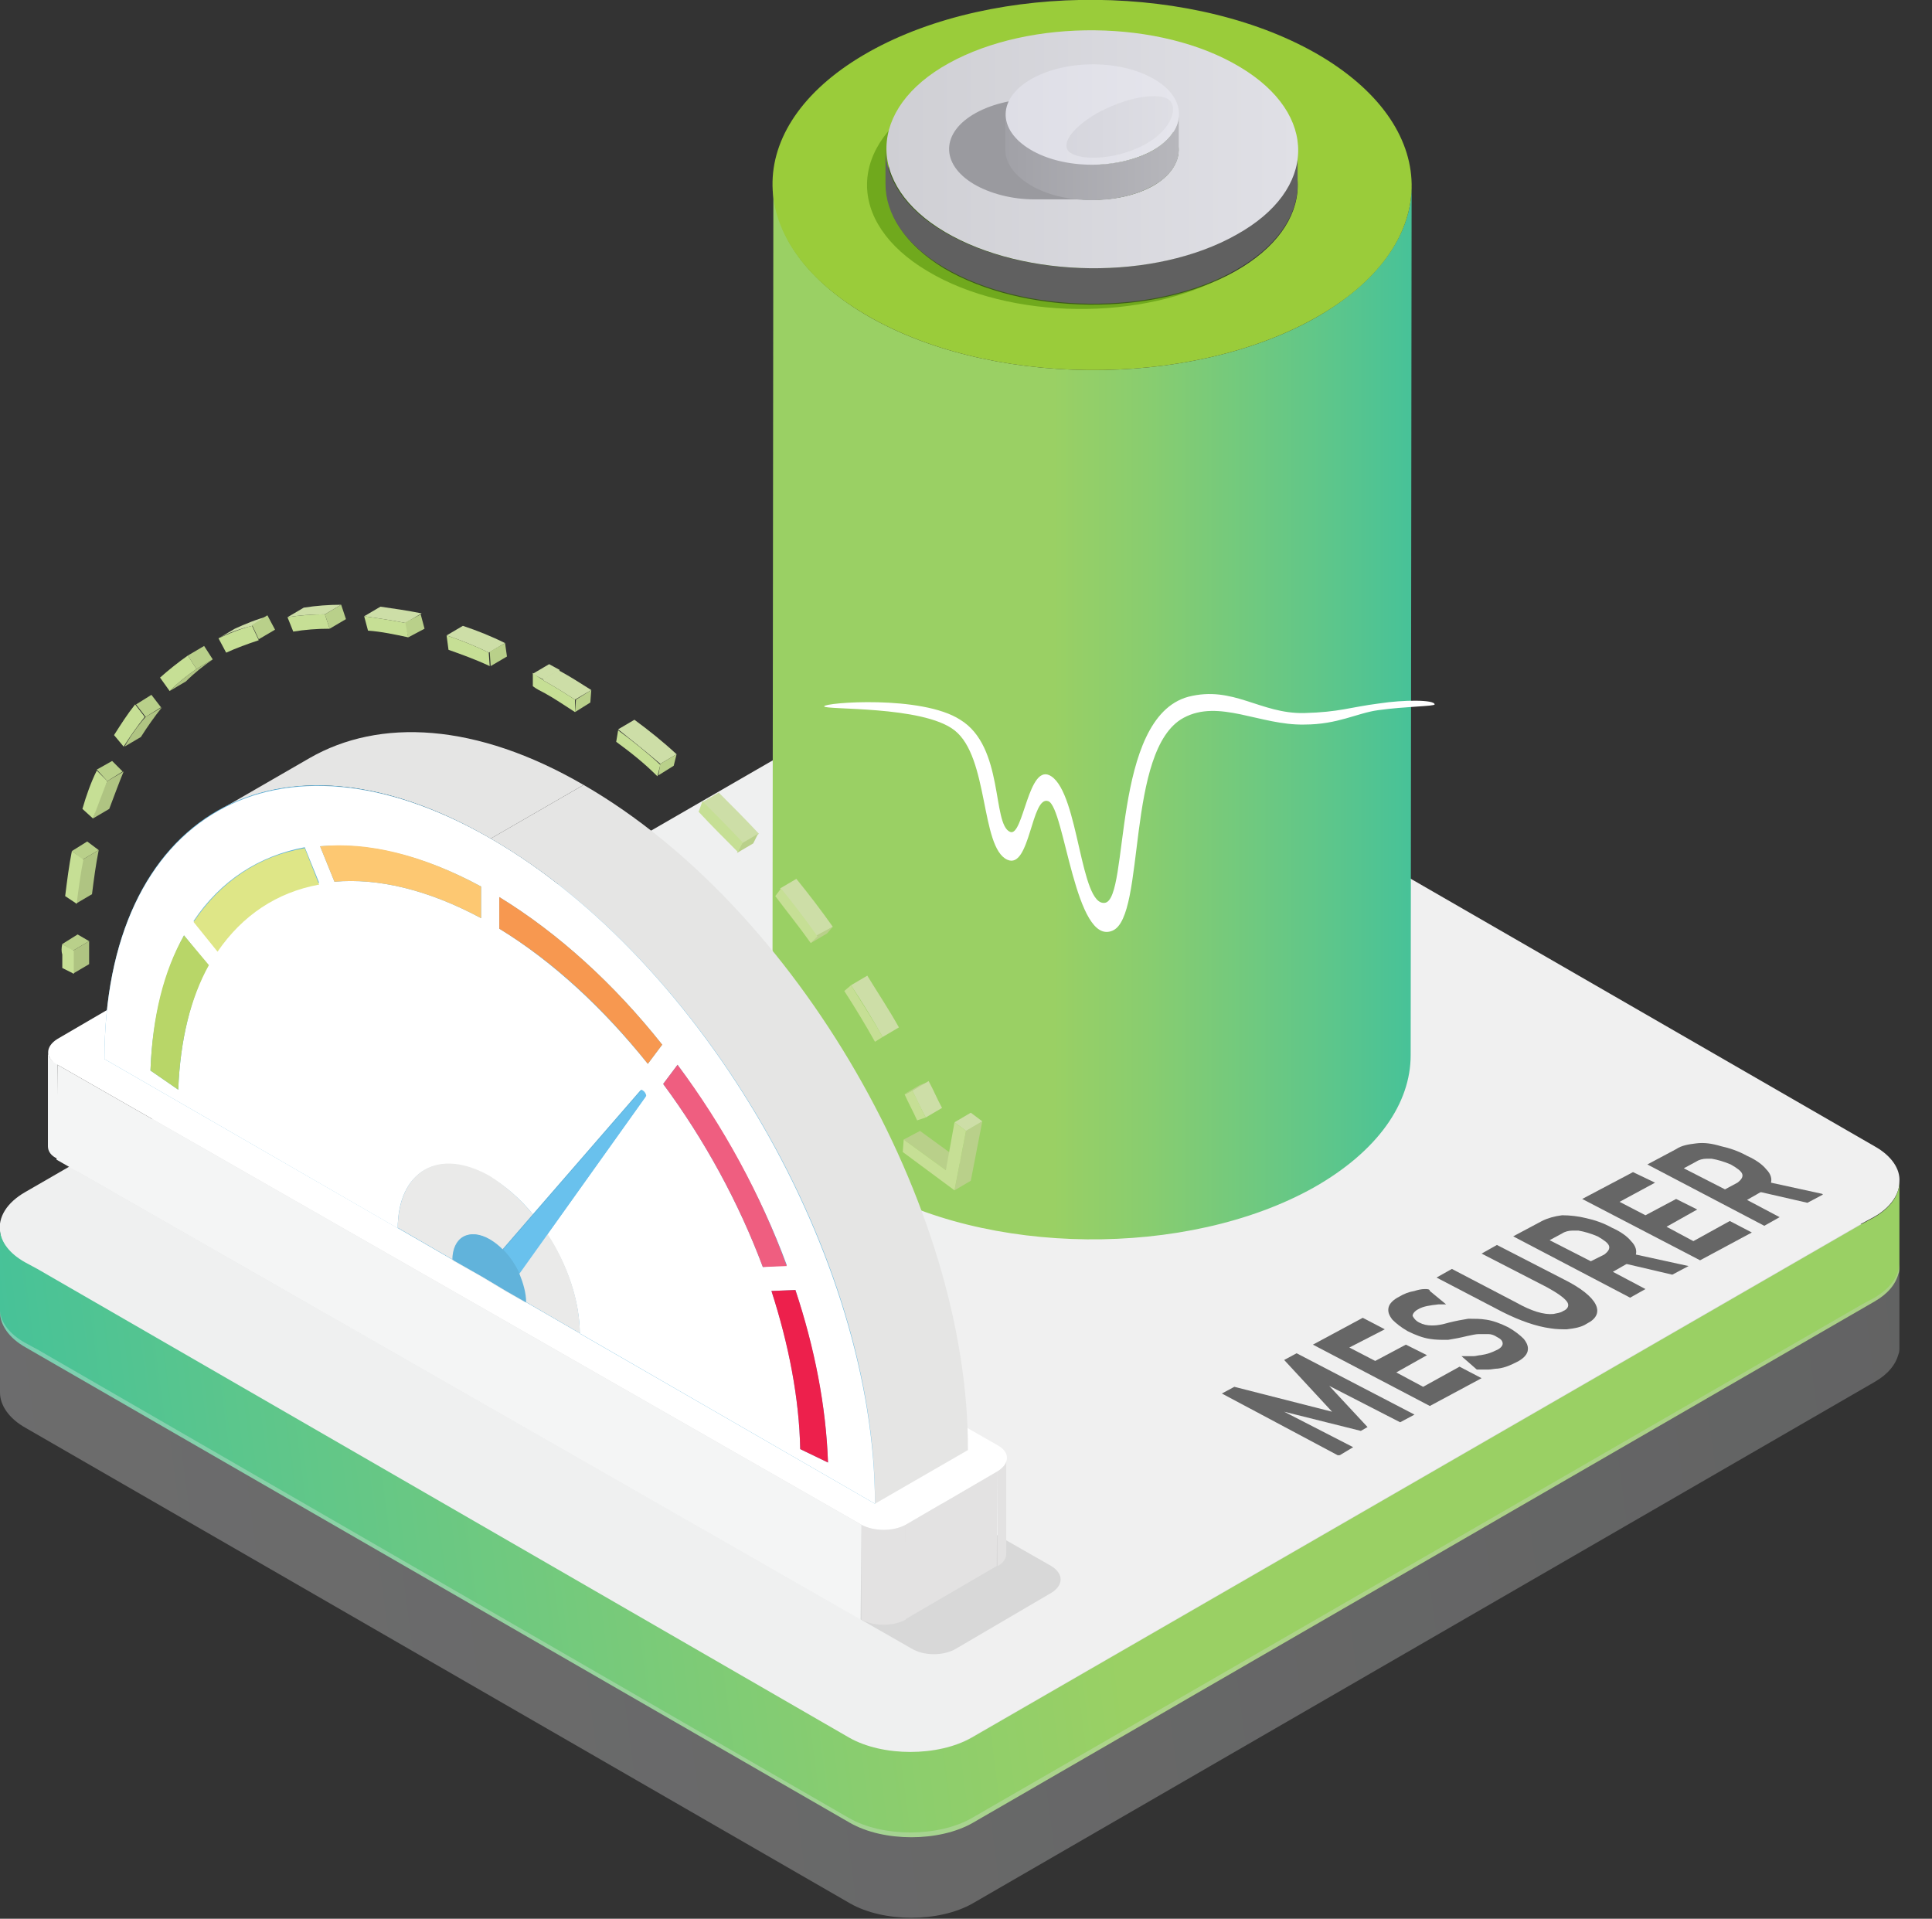 <?xml version="1.0" encoding="utf-8"?>
<!-- Generator: Adobe Illustrator 25.2.1, SVG Export Plug-In . SVG Version: 6.00 Build 0)  -->
<svg version="1.1" id="Calque_1" xmlns="http://www.w3.org/2000/svg" xmlns:xlink="http://www.w3.org/1999/xlink" x="0px" y="0px"
	 viewBox="0 0 201.6 200.2" style="enable-background:new 0 0 201.6 200.2;" xml:space="preserve">
<rect x="0" y="0" width="201.6" height="200.2" fill="#333333" stroke="none"/>
<style type="text/css">
	.st0{fill:url(#SVGID_1_);}
	.st1{fill:url(#SVGID_2_);}
	.st2{fill:url(#SVGID_3_);}
	.st3{opacity:0.3;fill:url(#SVGID_4_);}
	.st4{fill:url(#SVGID_5_);}
	.st5{fill:#9ACC3A;}
	.st6{opacity:0.5;fill:#478601;}
	.st7{fill:#606060;}
	.st8{fill:url(#SVGID_6_);}
	.st9{fill:#9A9A9F;}
	.st10{fill:url(#SVGID_7_);}
	.st11{fill:url(#SVGID_8_);}
	.st12{opacity:0.9;fill:url(#SVGID_9_);}
	.st13{fill:#FFFFFF;}
	.st14{enable-background:new    ;}
	.st15{opacity:0.1;}
	.st16{fill:#F4F5F5;}
	.st17{fill:#E3E2E2;}
	.st18{fill:#E5E5E4;}
	.st19{fill:#61B3DB;}
	.st20{fill:#B8D668;}
	.st21{fill:#DEE687;}
	.st22{fill:#FDC872;}
	.st23{fill:#F79850;}
	.st24{fill:#EF5E80;}
	.st25{fill:#ED204C;}
	.st26{fill:#EAEAE9;}
	.st27{fill:#69C1ED;}
	.st28{fill:#B9D08A;}
	.st29{fill:#AFC482;}
	.st30{fill:#C6DF95;}
	.st31{fill:#CDDEA7;}
	.st32{clip-path:url(#SVGID_11_);}
	.st33{fill:#666666;}
</style>
<g>
	<g>
		<g>
			<linearGradient id="SVGID_1_" gradientUnits="userSpaceOnUse" x1="233.561" y1="112.428" x2="31.401" y2="139.028">
				<stop  offset="0" style="stop-color:#D0D2D3"/>
				<stop  offset="0.995" style="stop-color:#F1F1F2"/>
			</linearGradient>
			<path class="st0" d="M194.3,127.8l-92.9,53.6c-3.5,2-9.3,2-12.8,0L3.9,132.5l7.5-4.3l85.4-49.3c3.5-2,9.3-2,12.8,0l77.6,44.8
				L194.3,127.8z"/>
			<linearGradient id="SVGID_2_" gradientUnits="userSpaceOnUse" x1="1.290451e-03" y1="125.68" x2="198.245" y2="125.68">
				<stop  offset="0" style="stop-color:#EFF0F0"/>
				<stop  offset="1" style="stop-color:#F0F0F0"/>
			</linearGradient>
			<path class="st1" d="M198.2,123.3c0,1.3-0.9,2.7-2.7,3.7l-1.3,0.7l-92.9,53.6c-3.5,2-9.3,2-12.8,0L3.9,132.5l-1.3-0.7
				c-1.6-0.9-2.5-2.1-2.6-3.3c-0.2-1.5,0.7-3,2.6-4.1L96.8,70c3.5-2,9.3-2,12.8,0l86,49.6C197.4,120.6,198.3,122,198.2,123.3z"/>
			<linearGradient id="SVGID_3_" gradientUnits="userSpaceOnUse" x1="200.444" y1="140.054" x2="3.792" y2="165.929">
				<stop  offset="0" style="stop-color:#9AD064"/>
				<stop  offset="0.439" style="stop-color:#9AD064"/>
				<stop  offset="0.585" style="stop-color:#89CD6F"/>
				<stop  offset="0.874" style="stop-color:#5DC68B"/>
				<stop  offset="1" style="stop-color:#47C298"/>
			</linearGradient>
			<path class="st2" d="M198.2,123.3v8.8c0,0.3,0,0.6-0.1,0.8c-0.3,1.1-1.1,2.1-2.5,2.9l-94.1,54.4c-3.5,2-9.3,2-12.8,0l-86-49.6
				c-1.8-1-2.7-2.4-2.7-3.7v-8.5h0c0.1,1.2,1,2.4,2.6,3.3l1.3,0.7l84.7,48.9c3.5,2,9.3,2,12.8,0l92.9-53.6l1.3-0.7
				C197.3,126,198.2,124.7,198.2,123.3z"/>
			<linearGradient id="SVGID_4_" gradientUnits="userSpaceOnUse" x1="200.444" y1="148.454" x2="3.792" y2="174.329">
				<stop  offset="0" style="stop-color:#D0D2D3"/>
				<stop  offset="0.995" style="stop-color:#F1F1F2"/>
			</linearGradient>
			<path class="st3" d="M198.2,131.7v8.8c0,0.3,0,0.6-0.1,0.8c-0.3,1.1-1.1,2.1-2.5,2.9l-94.1,54.4c-3.5,2-9.3,2-12.8,0L2.7,149
				c-1.8-1-2.7-2.4-2.7-3.7v-8.5h0c0.1,1.2,1,2.4,2.6,3.3l1.3,0.7l84.7,48.9c3.5,2,9.3,2,12.8,0l92.9-53.6l1.3-0.7
				C197.3,134.4,198.2,133.1,198.2,131.7z"/>
		</g>
	</g>
</g>
<g>
	<g id="_x31__5_">
		<g>
			<g>
				<linearGradient id="SVGID_5_" gradientUnits="userSpaceOnUse" x1="80.53" y1="74.246" x2="147.282" y2="74.246">
					<stop  offset="0" style="stop-color:#9AD064"/>
					<stop  offset="0.439" style="stop-color:#9AD064"/>
					<stop  offset="0.585" style="stop-color:#89CD6F"/>
					<stop  offset="0.874" style="stop-color:#5DC68B"/>
					<stop  offset="1" style="stop-color:#47C298"/>
				</linearGradient>
				<path class="st4" d="M137.2,33.2L137.2,33.2c-13.2,7.4-34.3,7.2-47.1-0.5c-6.3-3.8-9.4-8.6-9.4-13.5l-0.1,90.7
					c0,4.9,3.1,9.7,9.4,13.5c12.8,7.7,33.9,7.9,47.1,0.5c6.7-3.8,10.1-8.8,10.1-13.8l0.1-90.7C147.3,24.4,143.9,29.4,137.2,33.2z"/>
				<path class="st5" d="M137.9,5.9C125-1.8,103.9-2,90.7,5.4C77.5,12.8,77.2,25,90.1,32.7c12.8,7.7,33.9,7.9,47.1,0.5
					C150.4,25.8,150.7,13.6,137.9,5.9z M128.9,28.3c-8.5,4.8-22.1,4.6-30.4-0.3C90.3,23,90.5,15.1,99,10.3
					c8.5-4.8,22.1-4.6,30.4,0.3C137.6,15.6,137.4,23.5,128.9,28.3z"/>
				<path class="st6" d="M128.6,10.4C120,5.3,106,5.1,97.2,10.1c-8.8,4.9-9,13.1-0.4,18.2c8.5,5.1,22.6,5.3,31.4,0.3
					C136.9,23.6,137.1,15.5,128.6,10.4z"/>
				<path class="st7" d="M128.9,24.5c-8.5,4.8-22.1,4.6-30.4-0.3c-4.1-2.4-6.1-5.6-6.1-8.7l0,3.7c0,3.1,2,6.3,6.1,8.7
					c8.3,4.9,21.9,5.1,30.4,0.3c4.3-2.4,6.5-5.7,6.5-8.9l0-3.7C135.4,18.9,133.3,22.1,128.9,24.5z"/>
				<linearGradient id="SVGID_6_" gradientUnits="userSpaceOnUse" x1="92.49" y1="15.597" x2="135.455" y2="15.597">
					<stop  offset="0" style="stop-color:#CFCFD4"/>
					<stop  offset="1" style="stop-color:#E0E0E6"/>
				</linearGradient>
				<path class="st8" d="M129.4,7C121.1,2,107.5,1.9,99,6.6s-8.7,12.7-0.4,17.6c8.3,4.9,21.9,5.1,30.4,0.3
					C137.5,19.8,137.6,11.9,129.4,7z M120.3,19.4c-3.6,2-9.3,1.9-12.8-0.1c-3.5-2.1-3.4-5.4,0.2-7.4c3.6-2,9.3-1.9,12.8,0.1
					C123.9,14,123.8,17.4,120.3,19.4z"/>
				<path class="st9" d="M114.6,11.9c-1.6-1-3.7-1.5-5.8-1.6c-0.2,0-0.4,0-0.6,0c-2.3,0-4.6,0.5-6.4,1.5c-3.6,2-3.7,5.3-0.2,7.4
					c1.7,1,4,1.6,6.3,1.6c0.1,0,6.9,0,7,0L114.6,11.9z"/>
				<linearGradient id="SVGID_7_" gradientUnits="userSpaceOnUse" x1="104.938" y1="16.349" x2="123.017" y2="16.349">
					<stop  offset="0" style="stop-color:#A1A1A7"/>
					<stop  offset="1" style="stop-color:#B7B7BC"/>
				</linearGradient>
				<path class="st10" d="M120.3,15.7c-3.6,2-9.3,1.9-12.8-0.1c-1.7-1-2.6-2.3-2.6-3.7l0,3.7c0,1.3,0.8,2.6,2.6,3.7
					c3.5,2.1,9.2,2.1,12.8,0.1c1.8-1,2.7-2.4,2.7-3.7l0-3.7C123,13.3,122.1,14.6,120.3,15.7z"/>
				<linearGradient id="SVGID_8_" gradientUnits="userSpaceOnUse" x1="104.948" y1="11.893" x2="123.018" y2="11.893">
					<stop  offset="0" style="stop-color:#DEDEE6"/>
					<stop  offset="1" style="stop-color:#E5E5EC"/>
				</linearGradient>
				<path class="st11" d="M120.5,8.3c-3.5-2.1-9.2-2.1-12.8-0.1s-3.7,5.3-0.2,7.4c3.5,2.1,9.2,2.1,12.8,0.1
					C123.9,13.6,123.9,10.3,120.5,8.3z"/>
			</g>
		</g>
		<linearGradient id="SVGID_9_" gradientUnits="userSpaceOnUse" x1="111.245" y1="13.282" x2="122.364" y2="13.282">
			<stop  offset="0" style="stop-color:#D5D5DC"/>
			<stop  offset="1" style="stop-color:#DEDEE4"/>
		</linearGradient>
		<path class="st12" d="M121.8,10.3c1.3,0.7,0.5,3.2-2.2,4.7c-2.8,1.6-6.5,1.8-7.8,1c-1.3-0.7-0.1-2.6,2.7-4.2
			C117.2,10.3,120.5,9.6,121.8,10.3z"/>
	</g>
	<path id="Path_37_" class="st13" d="M86,73.7c0,0.4,10.3-0.1,13.6,2.5c3.6,2.8,2.7,12.2,5.5,13.5c2.4,1.1,2.5-6.8,4.3-6.1
		c1.7,0.7,2.8,15.2,6.7,13.5c3.5-1.5,1.3-18.9,7.4-22.2c3.7-2,8,0.8,12.6,0.7c3.5,0,5.5-1.2,7.7-1.5c2.9-0.4,5.9-0.4,5.9-0.6
		c0-0.5-3.2-0.5-5.8-0.1c-3.1,0.4-4.1,0.9-7.8,1c-4.6,0.1-7.4-2.9-12.1-1.7c-8.1,2.2-6.1,21.1-8.7,21.5c-2.6,0.4-2.7-11.3-5.6-13.2
		c-2.4-1.6-2.9,6.4-4.3,5.8c-1.9-0.8-0.6-8.9-5.2-11.7C96.2,72.5,86,73.3,86,73.7z"/>
</g>
<g>
	<g>
		<g>
			<g class="st14">
				<g class="st15">
					<path d="M109.7,163.4c1.3,0.8,1.3,2,0,2.8l-9.9,5.8c-1.3,0.8-3.4,0.8-4.7,0L8.2,122.3c-1.3-0.8-1.3-2,0-2.7l9.9-5.8
						c1.3-0.8,3.4-0.8,4.7,0L109.7,163.4z"/>
				</g>
				<g>
					<path class="st16" d="M5,119.6l0-9.9c0,0.5,0.3,1,1,1.3l0,9.9C5.3,120.6,5,120.1,5,119.6z"/>
				</g>
				<g>
					<path class="st17" d="M105,152.2l0,9.9c0,0.5-0.3,1-0.9,1.3l0-9.9C104.7,153.1,105,152.6,105,152.2z"/>
				</g>
				<g>
					<polygon class="st17" points="104.1,153.5 104,163.4 94.4,169 94.5,159.1 					"/>
				</g>
				<g>
					<polygon class="st16" points="89.9,159.1 89.8,169 5.9,121 6,111.1 					"/>
				</g>
				<g>
					<path class="st17" d="M94.5,159.1l0,9.9c-1.3,0.7-3.3,0.7-4.6,0l0-9.9C91.1,159.8,93.2,159.8,94.5,159.1z"/>
				</g>
				<g>
					<path class="st13" d="M104.1,150.8c1.3,0.7,1.3,1.9,0,2.7l-9.6,5.6c-1.3,0.7-3.3,0.7-4.6,0L6,111.1c-1.3-0.7-1.3-1.9,0-2.7
						l9.6-5.6c1.3-0.7,3.3-0.7,4.6,0L104.1,150.8z"/>
				</g>
			</g>
		</g>
		<g>
			<g>
				<g class="st14">
					<g>
						<path class="st18" d="M22.6,84.7l9.7-5.6c7.3-4.2,17.4-3.7,28.6,2.8l-9.7,5.6C40,81,29.9,80.4,22.6,84.7z"/>
					</g>
					<g>
						<path class="st18" d="M51.2,87.5l9.7-5.6c22.2,12.8,40.2,43.9,40.1,69.4l-9.7,5.6C91.3,131.4,73.4,100.3,51.2,87.5z"/>
					</g>
					<g>
						<path class="st19" d="M51.2,87.5c22.2,12.8,40.2,43.9,40.1,69.4l-30.7-17.7l-5.7-3.3l-2.1-1.2l-2.5-1.5l-3-1.7l-5.7-3.3
							l-30.7-17.7C10.9,84.9,29,74.6,51.2,87.5z"/>
					</g>
				</g>
			</g>
			<g>
				<g>
					<path class="st13" d="M83.5,151.2c-0.1-5.3-1.2-11-3-16.5l2.5-0.1c2,6.1,3.2,12.2,3.4,18L83.5,151.2L83.5,151.2z M18.6,113.7
						l-2.9-2c0.2-5.6,1.5-10.4,3.5-14.1l2.5,3.1C19.9,104.1,18.8,108.5,18.6,113.7L18.6,113.7z M55.6,126.7l11.2-12.9
						c0.1-0.1,0.2-0.1,0.2,0c0.2,0.1,0.4,0.5,0.3,0.7l-10.2,14.3c2.1,3.2,3.4,7,3.4,10.4l-19-11c0-6,4.3-8.5,9.6-5.4
						C52.7,123.7,54.3,125.1,55.6,126.7L55.6,126.7z M79.6,132.2c-2.5-6.7-6.1-13.3-10.4-19.1l1.5-2c4.7,6.4,8.7,13.6,11.4,20.9
						L79.6,132.2L79.6,132.2z M22.7,99.2l-2.5-3.1c2.8-4.2,6.8-6.8,11.6-7.7l1.5,3.7C28.9,93,25.2,95.4,22.7,99.2L22.7,99.2z
						 M34.9,92l-1.5-3.7c5-0.4,10.7,0.9,16.8,4.2l0,3.3C44.6,92.8,39.4,91.6,34.9,92L34.9,92z M67.6,111
						c-4.6-5.7-9.8-10.6-15.5-14.1l0-3.3c6.2,3.8,12,9.1,17,15.4L67.6,111L67.6,111z M51.2,87.5c-22.2-12.8-40.3-2.5-40.3,23
						l80.4,46.4C91.3,131.4,73.4,100.3,51.2,87.5L51.2,87.5z"/>
					<path class="st20" d="M19.2,97.6c-2.1,3.7-3.3,8.4-3.5,14.1l2.9,2c0.2-5.2,1.3-9.6,3.2-13L19.2,97.6L19.2,97.6z"/>
					<path class="st21" d="M31.8,88.5c-4.8,0.8-8.8,3.5-11.6,7.7l2.5,3.1c2.6-3.8,6.2-6.2,10.6-7L31.8,88.5L31.8,88.5z"/>
					<path class="st22" d="M50.2,92.5c-6.1-3.3-11.8-4.7-16.8-4.2l1.5,3.7c4.5-0.4,9.7,0.8,15.3,3.8L50.2,92.5L50.2,92.5z"/>
					<path class="st23" d="M52.1,93.6l0,3.3c5.6,3.4,10.9,8.3,15.5,14.1l1.5-2C64.1,102.7,58.3,97.4,52.1,93.6L52.1,93.6z"/>
					<path class="st24" d="M70.7,111.1l-1.5,2c4.3,5.8,7.9,12.4,10.4,19.1l2.5-0.1C79.4,124.7,75.5,117.5,70.7,111.1L70.7,111.1z"/>
					<path class="st25" d="M83,134.6l-2.5,0.1c1.8,5.6,2.9,11.2,3,16.5l2.9,1.4C86.2,146.7,85,140.6,83,134.6L83,134.6z"/>
					<path class="st26" d="M51.1,122.7c-5.3-3-9.5-0.6-9.6,5.4l19,11c0-3.4-1.3-7.2-3.4-10.4l-3,4.2c0.4,1,0.7,2,0.7,3l-2.1-1.2
						l-2.5-1.5l-3-1.7c0-2.4,1.7-3.4,3.8-2.2c0.5,0.3,1,0.7,1.4,1.1l3.2-3.7C54.3,125.1,52.7,123.7,51.1,122.7L51.1,122.7z"/>
					<path class="st27" d="M67.1,113.8c-0.1-0.1-0.2-0.1-0.2,0l-11.2,12.9l-3.2,3.7c0.7,0.7,1.3,1.6,1.7,2.5l3-4.2l10.2-14.3
						C67.5,114.3,67.3,113.9,67.1,113.8L67.1,113.8z"/>
					<path class="st19" d="M51.1,129.3c-2.1-1.2-3.8-0.2-3.8,2.2l3,1.7l2.5,1.5l2.1,1.2c0-1-0.3-2-0.7-3c-0.4-0.9-1-1.8-1.7-2.5
						C52,129.9,51.6,129.6,51.1,129.3L51.1,129.3z"/>
				</g>
			</g>
		</g>
	</g>
	<g>
		<g class="st14">
			<g>
				<polygon class="st28" points="6.5,98.5 8.1,97.5 9.3,98.2 7.6,99.2 				"/>
			</g>
			<g>
				<path class="st29" d="M7.6,99.2l1.7-1c0,0.4,0,0.8,0,1.1c0,0.5,0,0.9,0,1.3l-1.7,1c0-0.4,0-0.8,0-1.3
					C7.6,99.9,7.6,99.6,7.6,99.2z"/>
			</g>
			<g>
				<path class="st30" d="M6.5,98.5l1.2,0.7c0,0.4,0,0.8,0,1.1c0,0.5,0,0.9,0,1.3L6.5,101c0-0.4,0-0.9,0-1.4
					C6.4,99.3,6.4,98.9,6.5,98.5z"/>
			</g>
		</g>
		<g class="st14">
			<g>
				<path class="st31" d="M88.8,102.8l1.7-1c1.1,1.8,2.3,3.6,3.3,5.4l-1.7,1C91.1,106.4,90,104.6,88.8,102.8z"/>
			</g>
			<g>
				<path class="st30" d="M88.8,102.8c1.1,1.8,2.3,3.6,3.3,5.4l-0.8,0.5c-1-1.8-2.1-3.6-3.2-5.3L88.8,102.8z"/>
			</g>
		</g>
		<g class="st14">
			<g>
				<path class="st31" d="M81.4,92.7l1.7-1c1.3,1.6,2.6,3.3,3.8,5l-1.7,1C84,95.9,82.7,94.3,81.4,92.7z"/>
			</g>
			<g>
				<polygon class="st28" points="85.2,97.6 86.9,96.7 86.3,97.4 84.6,98.4 				"/>
			</g>
			<g>
				<path class="st30" d="M80.9,93.5l0.6-0.8c1.3,1.6,2.6,3.3,3.8,5l-0.7,0.7C83.4,96.7,82.1,95.1,80.9,93.5z"/>
			</g>
		</g>
		<g class="st14">
			<g>
				<path class="st31" d="M73.3,83.7l1.7-1c1.4,1.4,2.8,2.8,4.2,4.3l-1.7,1C76.1,86.5,74.7,85.1,73.3,83.7z"/>
			</g>
			<g>
				<polygon class="st28" points="77.4,88 79.1,87 78.6,88 76.9,89 				"/>
			</g>
			<g>
				<path class="st30" d="M72.9,84.7l0.4-1.1c1.4,1.4,2.8,2.8,4.2,4.3l-0.5,1C75.6,87.5,74.2,86.1,72.9,84.7z"/>
			</g>
		</g>
		<g class="st14">
			<g>
				<path class="st31" d="M64.5,76.1l1.7-1c1.5,1.1,3,2.3,4.4,3.6l-1.7,1C67.5,78.5,66,77.3,64.5,76.1z"/>
			</g>
			<g>
				<polygon class="st28" points="68.9,79.7 70.6,78.7 70.3,79.9 68.7,80.9 				"/>
			</g>
			<g>
				<path class="st30" d="M64.3,77.4l0.2-1.2c1.5,1.1,3,2.3,4.4,3.6l-0.3,1.2C67.2,79.6,65.8,78.5,64.3,77.4z"/>
			</g>
		</g>
		<g class="st14">
			<g>
				<path class="st31" d="M55.6,70.3l1.7-1c0.4,0.2,0.7,0.4,1.1,0.6l-1.7,1C56.3,70.7,55.9,70.5,55.6,70.3z"/>
			</g>
			<g>
				<polygon class="st28" points="60.1,73 61.7,72 61.6,73.3 60,74.3 				"/>
			</g>
			<g>
				<path class="st31" d="M56.6,70.9l1.7-1c0,0,0.1,0,0.1,0.1c1.1,0.6,2.2,1.3,3.3,2l-1.7,1c-1.1-0.7-2.2-1.4-3.3-2
					C56.7,70.9,56.7,70.9,56.6,70.9z"/>
			</g>
			<g>
				<path class="st30" d="M56.6,70.9c0,0,0.1,0,0.1,0.1c1.1,0.6,2.2,1.3,3.3,2L60,74.3c-1.1-0.7-2.1-1.4-3.2-2l0,0
					c-0.4-0.2-0.8-0.4-1.2-0.7l0-1.4C55.9,70.5,56.3,70.7,56.6,70.9z"/>
			</g>
		</g>
		<g class="st14">
			<g>
				<path class="st31" d="M46.6,66.3l1.7-1c1.5,0.5,3,1.1,4.4,1.8l-1.7,1C49.6,67.4,48.1,66.8,46.6,66.3z"/>
			</g>
			<g>
				<polygon class="st28" points="51.1,68 52.7,67.1 52.9,68.5 51.2,69.5 				"/>
			</g>
			<g>
				<path class="st30" d="M46.6,66.3c1.5,0.5,3,1.1,4.4,1.8l0.1,1.4c-1.5-0.7-2.9-1.2-4.3-1.7L46.6,66.3z"/>
			</g>
		</g>
		<g class="st14">
			<g>
				<path class="st31" d="M38,64.3l1.7-1c1.4,0.2,2.8,0.4,4.3,0.7l-1.7,1C40.8,64.7,39.4,64.5,38,64.3z"/>
			</g>
			<g>
				<polygon class="st28" points="42.2,65 43.9,64.1 44.3,65.6 42.6,66.5 				"/>
			</g>
			<g>
				<path class="st30" d="M38,64.3c1.4,0.2,2.8,0.4,4.3,0.7l0.3,1.5c-1.4-0.3-2.8-0.6-4.2-0.7L38,64.3z"/>
			</g>
		</g>
		<g class="st14">
			<g>
				<path class="st31" d="M30,64.4l1.7-1c1.3-0.2,2.6-0.3,3.9-0.3l-1.7,1C32.6,64.1,31.2,64.2,30,64.4z"/>
			</g>
			<g>
				<polygon class="st28" points="33.9,64.1 35.6,63.1 36.1,64.6 34.4,65.6 				"/>
			</g>
			<g>
				<path class="st30" d="M30,64.4c1.3-0.2,2.6-0.3,3.9-0.3l0.5,1.5c-1.3,0-2.6,0.1-3.8,0.3L30,64.4z"/>
			</g>
		</g>
		<g class="st14">
			<g>
				<path class="st31" d="M22.8,66.6l1.7-1c1.1-0.5,2.3-1,3.5-1.3l-1.7,1C25.1,65.6,23.9,66,22.8,66.6z"/>
			</g>
			<g>
				<polygon class="st28" points="26.3,65.2 27.9,64.2 28.7,65.7 27,66.7 				"/>
			</g>
			<g>
				<path class="st30" d="M22.8,66.6c1.1-0.5,2.3-1,3.5-1.3l0.7,1.5c-1.2,0.4-2.3,0.8-3.4,1.3L22.8,66.6z"/>
			</g>
		</g>
		<g class="st14">
			<g>
				<polygon class="st28" points="10.1,80.3 11.7,79.4 12.8,80.5 11.2,81.5 				"/>
			</g>
			<g>
				<path class="st29" d="M11.2,81.5l1.7-1c-0.5,1.2-1,2.6-1.5,3.9l-1.7,1C10.1,84,10.6,82.7,11.2,81.5z"/>
			</g>
			<g>
				<path class="st30" d="M8.6,84.4c0.4-1.4,0.9-2.8,1.5-4l1.1,1.1c-0.5,1.2-1,2.6-1.5,3.9L8.6,84.4z"/>
			</g>
		</g>
		<g class="st14">
			<g>
				<polygon class="st28" points="14.2,73.5 15.8,72.5 16.8,73.8 15.2,74.8 				"/>
			</g>
			<g>
				<path class="st29" d="M15.2,74.8l1.7-1c-0.8,1-1.5,2-2.2,3.1l-1.7,1C13.6,76.8,14.4,75.7,15.2,74.8z"/>
			</g>
			<g>
				<path class="st30" d="M11.9,76.7c0.7-1.1,1.4-2.2,2.2-3.2l1,1.3c-0.8,1-1.5,2-2.2,3.1L11.9,76.7z"/>
			</g>
		</g>
		<g class="st14">
			<g>
				<polygon class="st28" points="19.6,68.4 21.3,67.4 22.2,68.8 20.5,69.8 				"/>
			</g>
			<g>
				<path class="st29" d="M20.5,69.8l1.7-1c-1,0.7-1.9,1.4-2.8,2.3l-1.7,1C18.6,71.2,19.5,70.5,20.5,69.8z"/>
			</g>
			<g>
				<path class="st30" d="M16.7,70.7c0.9-0.8,1.9-1.6,2.9-2.3l0.9,1.4c-1,0.7-1.9,1.4-2.8,2.3L16.7,70.7z"/>
			</g>
		</g>
		<g class="st14">
			<g>
				<polygon class="st28" points="7.5,88.8 9.1,87.8 10.3,88.7 8.6,89.7 				"/>
			</g>
			<g>
				<path class="st29" d="M8.6,89.7l1.7-1c-0.3,1.5-0.5,3-0.7,4.6l-1.7,1C8.1,92.7,8.3,91.2,8.6,89.7z"/>
			</g>
			<g>
				<path class="st30" d="M6.8,93.5c0.2-1.6,0.4-3.2,0.7-4.7l1.2,0.9c-0.3,1.5-0.5,3-0.7,4.6L6.8,93.5z"/>
			</g>
		</g>
		<g class="st14">
			<g>
				<polygon class="st28" points="94.3,118.9 96,118 100.4,121.2 98.7,122.1 				"/>
			</g>
			<g>
				<polygon class="st28" points="94.3,114.2 96,113.2 96.9,112.9 95.2,113.8 				"/>
			</g>
			<g>
				<path class="st31" d="M95.2,113.8l1.7-1c0.5,0.9,0.9,1.9,1.4,2.8l-1.7,1C96.1,115.7,95.7,114.8,95.2,113.8z"/>
			</g>
			<g>
				<path class="st30" d="M95.2,113.8c0.5,0.9,0.9,1.9,1.4,2.8l-0.9,0.3c-0.4-0.9-0.9-1.8-1.3-2.7L95.2,113.8z"/>
			</g>
			<g>
				<polygon class="st28" points="100.8,118 102.5,117 101.3,123.2 99.6,124.2 				"/>
			</g>
			<g>
				<polygon class="st31" points="99.6,117.1 101.3,116.1 102.5,117 100.8,118 				"/>
			</g>
			<g>
				<polygon class="st30" points="99.6,117.1 100.8,118 99.6,124.2 94.2,120.2 94.3,118.9 98.7,122.1 				"/>
			</g>
		</g>
	</g>
</g>
<g>
	<g>
		<g class="st14">
			<defs>
				<polygon id="SVGID_10_" class="st14" points="133,152.3 110.1,124 185.4,118.7 208.4,147.1 				"/>
			</defs>
			<clipPath id="SVGID_11_">
				<use xlink:href="#SVGID_10_"  style="overflow:visible;"/>
			</clipPath>
			<g class="st32">
				<g>
					<g>
						<g>
							<polyline class="st33" points="135.3,141.2 134,141.9 139,147.3 128.8,144.7 127.5,145.4 139.7,151.9 141.2,151 134,147.3 
								142,149.3 142.7,148.9 138.7,144.6 146.1,148.4 147.6,147.6 135.3,141.2 							"/>
							<polyline class="st33" points="142.2,137.5 137,140.3 149.2,146.7 154.6,143.8 152.3,142.6 148.5,144.7 145.7,143.2 
								148.9,141.4 146.7,140.3 143.5,142 140.8,140.6 144.5,138.7 142.2,137.5 							"/>
							<path class="st33" d="M148.7,134.5c-0.4,0-0.8,0.1-1.1,0.2c-0.6,0.1-1.1,0.3-1.6,0.6c-0.6,0.3-1,0.7-1.1,1.1
								c-0.1,0.4,0,0.8,0.4,1.3c0.4,0.4,0.9,0.8,1.6,1.2c0.8,0.4,1.6,0.7,2.3,0.8c0.6,0.1,1.2,0.1,1.7,0.1c0.1,0,0.2,0,0.2,0
								c0.6-0.1,1.2-0.2,2-0.4c0.5-0.1,0.9-0.2,1.2-0.2c0.1,0,0.2,0,0.3,0c0.2,0,0.4,0,0.7,0c0.3,0,0.6,0.1,0.9,0.3
								c0.4,0.2,0.6,0.4,0.6,0.7c0,0.2-0.2,0.5-0.7,0.7c-0.4,0.2-0.9,0.4-1.6,0.5c-0.2,0-0.5,0.1-0.7,0.1c-0.4,0-0.8,0-1.3,0
								l1.6,1.4c0.4,0,0.8,0,1.2,0c0.3,0,0.7-0.1,1-0.1c0.8-0.1,1.4-0.4,2-0.7c0.6-0.3,1-0.7,1.1-1.1c0.1-0.4,0-0.8-0.4-1.3
								c-0.4-0.4-0.9-0.8-1.6-1.2c-0.8-0.4-1.6-0.7-2.3-0.8c-0.6-0.1-1.2-0.1-1.7-0.1c-0.1,0-0.2,0-0.2,0c-0.6,0.1-1.2,0.2-2,0.4
								c-0.7,0.2-1.2,0.3-1.7,0.3c0,0,0,0-0.1,0c-0.5,0-0.9-0.1-1.3-0.3c-0.4-0.2-0.6-0.5-0.7-0.7c0-0.2,0.2-0.5,0.6-0.7
								c0.5-0.3,1.2-0.4,2.1-0.5c0.2,0,0.5,0,0.8,0l-1.7-1.4C149.2,134.5,148.9,134.5,148.7,134.5"/>
							<path class="st33" d="M156.2,129.9l-1.6,0.9l6.8,3.5c1.1,0.6,1.8,1.1,2.1,1.5c0.3,0.4,0.1,0.8-0.4,1c-0.3,0.2-0.6,0.2-1,0.3
								c-1,0.1-2.3-0.3-3.9-1.2l-6.7-3.5l-1.6,0.9l6.9,3.6c1.8,0.9,3.5,1.5,5,1.7c0.6,0.1,1.2,0.1,1.7,0.1c0.8-0.1,1.5-0.2,2.1-0.6
								c1-0.5,1.3-1.2,0.9-2c-0.4-0.8-1.5-1.7-3.3-2.6L156.2,129.9"/>
							<path class="st33" d="M166,131.6l-4.3-2.2l1.3-0.7c0.3-0.2,0.7-0.3,1.1-0.3c0.2,0,0.4,0,0.6,0c0.6,0.1,1.3,0.3,2,0.6
								c0.7,0.4,1.1,0.7,1.2,1c0.1,0.3-0.1,0.6-0.5,0.9L166,131.6 M163,126.8c-0.8,0.1-1.5,0.3-2.1,0.6l-3,1.6l12.2,6.4l1.6-0.9
								l-3.4-1.8l1.4-0.8l0.1,0l4.7,1.1l1.7-0.9l-5.5-1.2c0.1-0.4,0-0.9-0.5-1.4c-0.4-0.5-1.1-1-2-1.4c-0.9-0.5-1.8-0.8-2.7-1
								C164.7,126.9,163.8,126.8,163,126.8"/>
							<polyline class="st33" points="170.4,122.3 165.1,125.1 177.4,131.5 182.8,128.6 180.5,127.4 176.7,129.5 173.9,128 
								177.1,126.2 174.9,125.1 171.7,126.8 169,125.4 172.7,123.4 170.4,122.3 							"/>
							<path class="st33" d="M180,124.1l-4.3-2.2l1.3-0.7c0.3-0.2,0.7-0.3,1.1-0.3c0.2,0,0.4,0,0.5,0c0.6,0.1,1.3,0.3,2,0.6
								c0.7,0.4,1.1,0.7,1.2,1c0.1,0.3-0.1,0.6-0.5,0.9L180,124.1 M177,119.3c-0.8,0.1-1.5,0.2-2.1,0.6l-3,1.6l12.2,6.4l1.6-0.9
								l-3.4-1.8l1.4-0.8l0.1,0l4.8,1.1l1.7-0.9l-5.5-1.2c0.1-0.4,0-0.9-0.5-1.4c-0.4-0.5-1.1-1-2-1.4c-0.9-0.5-1.8-0.8-2.7-1
								C178.6,119.3,177.8,119.2,177,119.3"/>
						</g>
					</g>
				</g>
			</g>
		</g>
	</g>
</g>
</svg>
